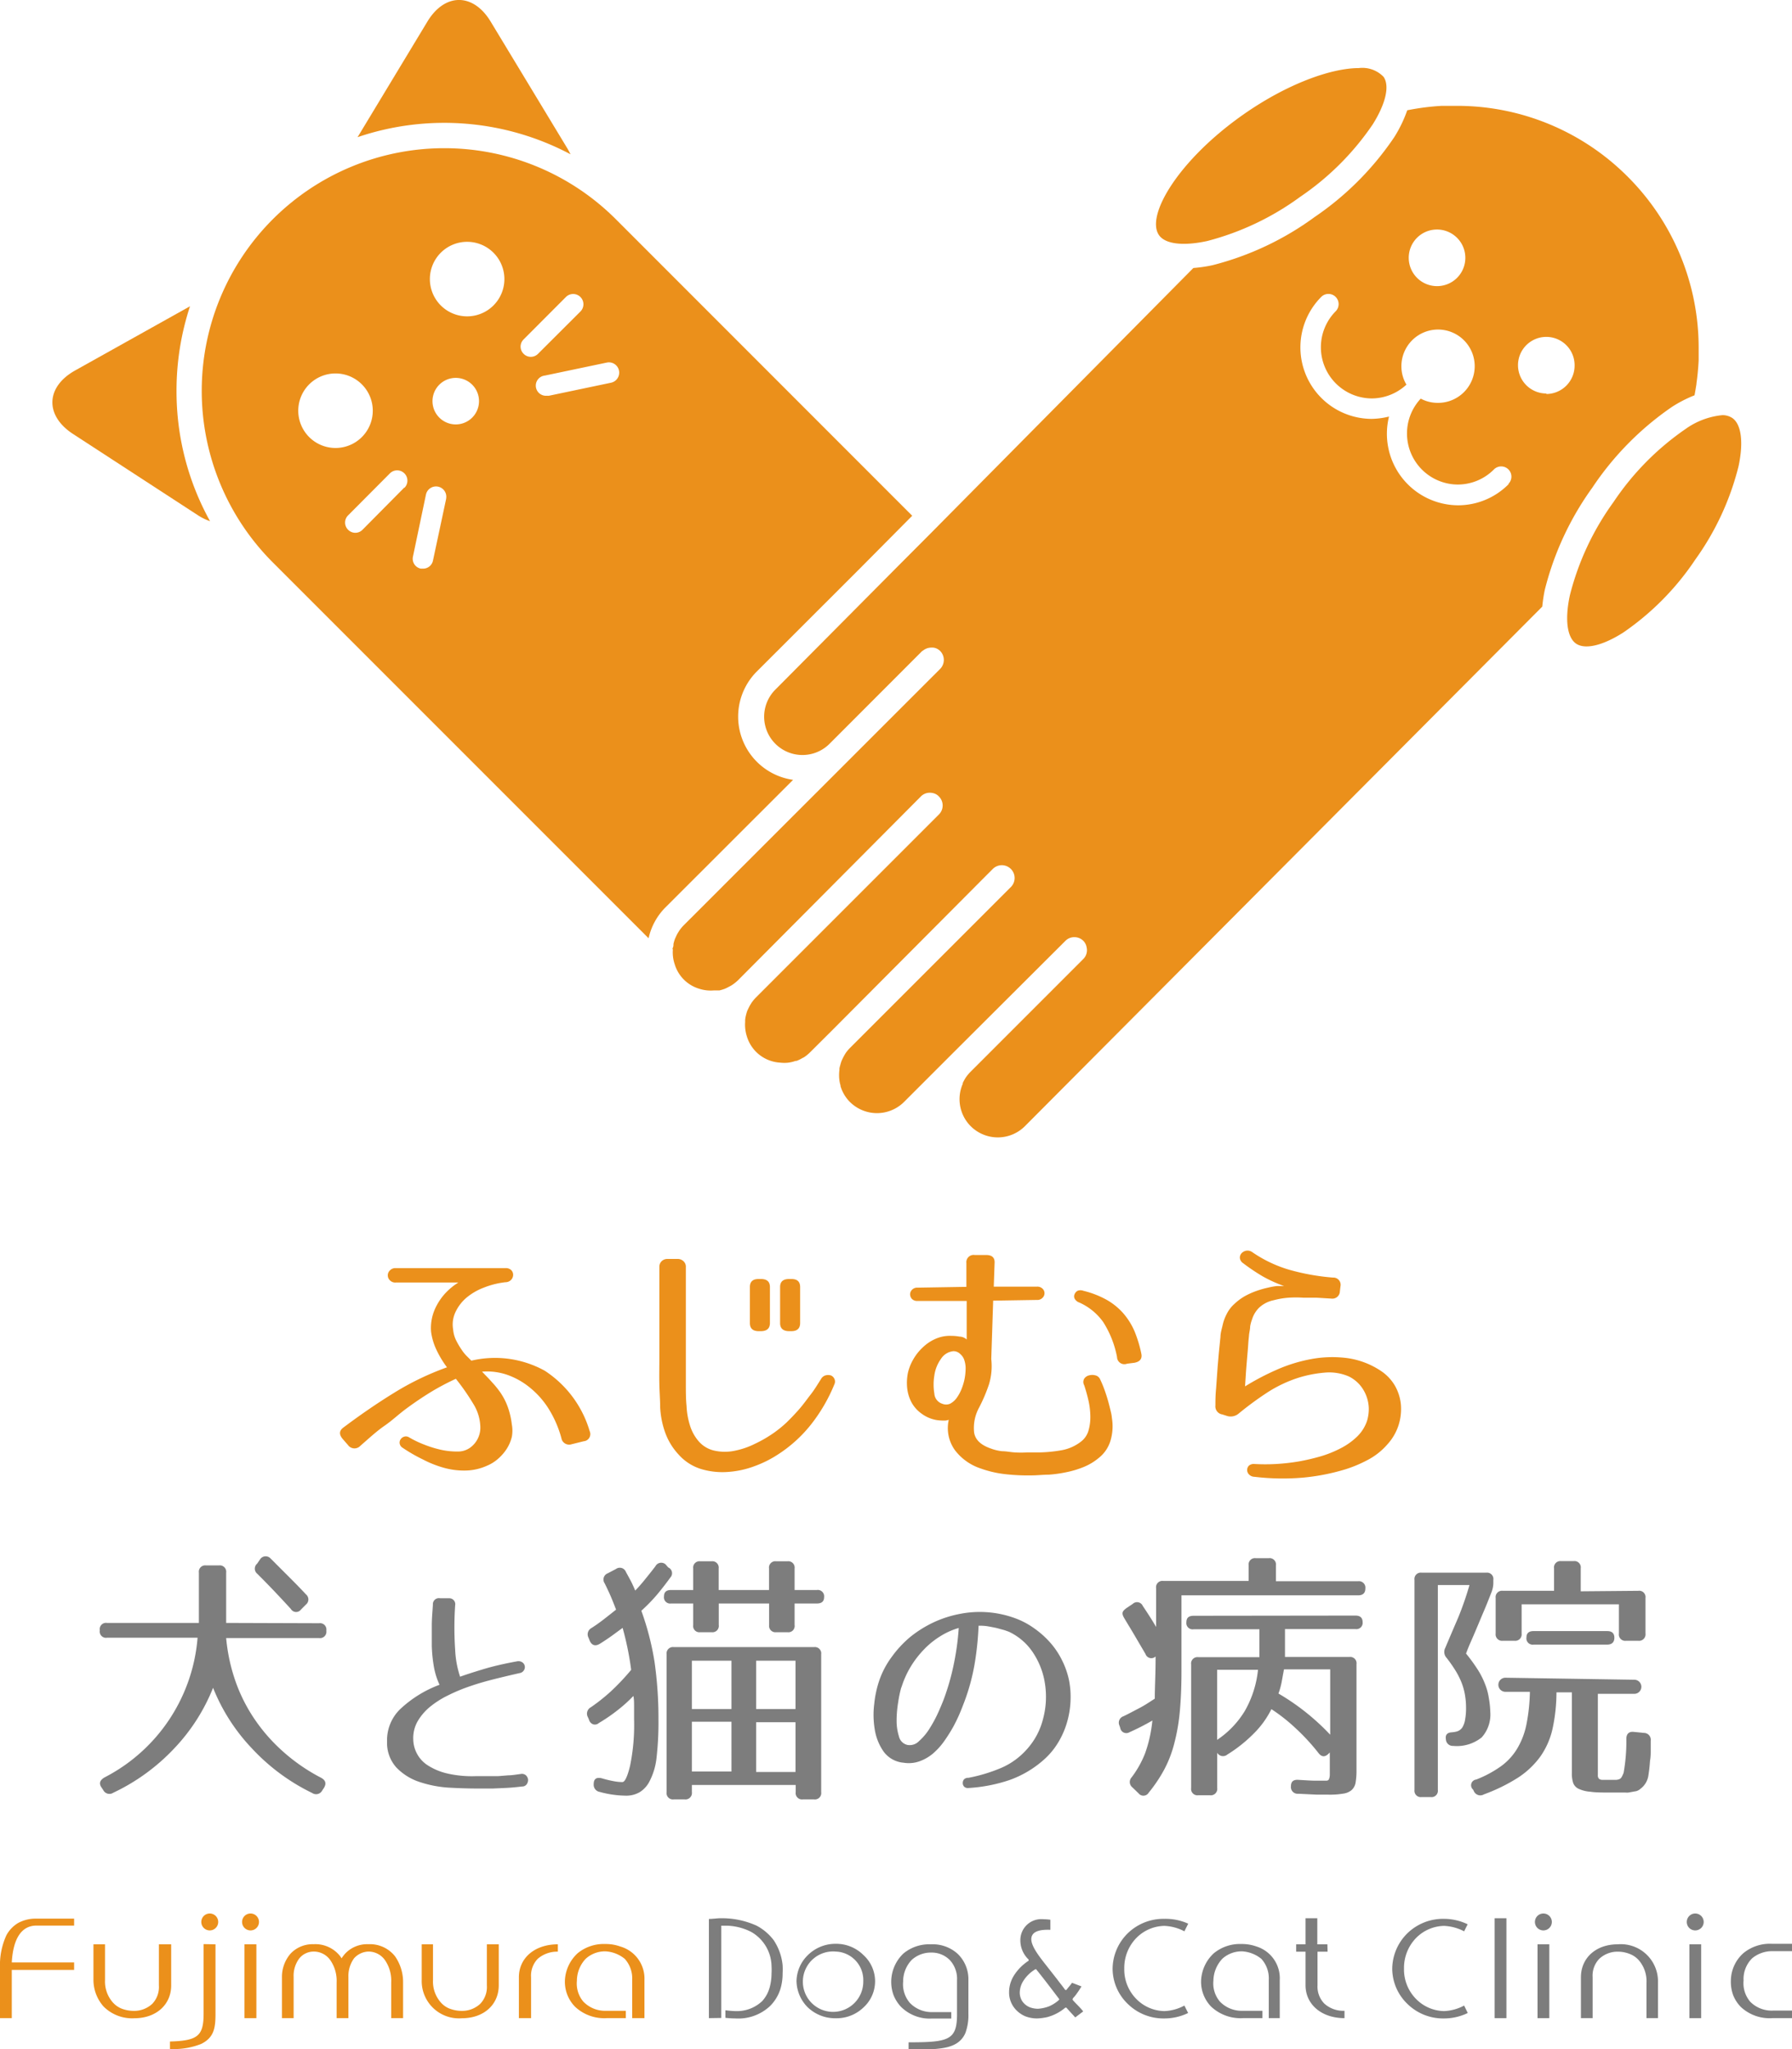 <svg xmlns="http://www.w3.org/2000/svg" width="177.96" height="203.47" viewBox="0 0 177.96 203.47">
  <defs>
    <style>
      .cls-1 {
        fill: #eb901b;
      }

      .cls-2 {
        fill: #7d7d7d;
      }
    </style>
  </defs>
  <title>logo</title>
  <g id="レイヤー_2" data-name="レイヤー 2">
    <g id="メインビジュアル">
      <g>
        <g>
          <path class="cls-1" d="M55.75,142.79A10.86,10.86,0,0,0,54.56,140a8.5,8.5,0,0,0-1.81-2.12,7.52,7.52,0,0,0-2.28-1.34,6.17,6.17,0,0,0-2.6-.35l.52.54c.16.16.31.33.47.51a8.94,8.94,0,0,1,.87,1.08,6.39,6.39,0,0,1,.68,1.33,7.87,7.87,0,0,1,.42,1.79,3.34,3.34,0,0,1,0,1.22,4,4,0,0,1-.48,1.15,4.65,4.65,0,0,1-.85,1,4,4,0,0,1-1.16.73,5.39,5.39,0,0,1-2.13.47,7.47,7.47,0,0,1-2.15-.28,10.66,10.66,0,0,1-2.06-.82A16,16,0,0,1,40,143.76a.63.63,0,0,1-.31-.43.58.58,0,0,1,.1-.43.63.63,0,0,1,.37-.26.58.58,0,0,1,.46.07,10.1,10.1,0,0,0,1.47.71,11.2,11.2,0,0,0,1.71.53,7.37,7.37,0,0,0,1.64.17,2.06,2.06,0,0,0,1.26-.39,2.45,2.45,0,0,0,1-2.1,4.55,4.55,0,0,0-.69-2.23,22.25,22.25,0,0,0-1.74-2.5,24.49,24.49,0,0,0-2.41,1.27c-.82.5-1.64,1.05-2.47,1.66S39,141,38.19,141.56s-1.57,1.27-2.41,2a.79.79,0,0,1-1.22-.08l-.54-.62c-.37-.45-.34-.83.12-1.15q2.56-1.92,5-3.42a27.68,27.68,0,0,1,5.25-2.53,9.77,9.77,0,0,1-1-1.64,6,6,0,0,1-.58-1.89,4.57,4.57,0,0,1,.07-1.26,4.75,4.75,0,0,1,.47-1.32,5.82,5.82,0,0,1,.87-1.24,6.35,6.35,0,0,1,1.3-1.07H39.31a.72.72,0,0,1-.58-.21.68.68,0,0,1,0-1,.74.74,0,0,1,.57-.22h10.9a.77.77,0,0,1,.57.2.66.66,0,0,1,.19.47.72.72,0,0,1-.19.48.76.76,0,0,1-.57.25,8.34,8.34,0,0,0-2.16.54,6,6,0,0,0-1.72,1,4.23,4.23,0,0,0-1.08,1.41A2.88,2.88,0,0,0,45,132a3,3,0,0,0,.3,1.09,7.32,7.32,0,0,0,.55.93,3.76,3.76,0,0,0,.55.67l.41.41a10.22,10.22,0,0,1,7.29,1,10.79,10.79,0,0,1,4.46,6,.71.71,0,0,1-.59,1l-1.21.3A.78.78,0,0,1,55.75,142.79Z"/>
          <path class="cls-1" d="M67.28,125a.82.82,0,0,1,.61.24.72.72,0,0,1,.22.58c0,.41,0,.94,0,1.59s0,1.37,0,2.18,0,1.64,0,2.53,0,1.77,0,2.66,0,1.74,0,2.57,0,1.57.07,2.24a7.49,7.49,0,0,0,.33,1.91,4.36,4.36,0,0,0,.82,1.54,2.87,2.87,0,0,0,1.65,1,4.77,4.77,0,0,0,2,0,7.93,7.93,0,0,0,2-.69,12.6,12.6,0,0,0,1.82-1.05,11.46,11.46,0,0,0,1.33-1.08c.43-.42.86-.87,1.26-1.33s.78-1,1.14-1.46.68-1,1-1.5a.75.75,0,0,1,.45-.37,1,1,0,0,1,.52,0,.66.66,0,0,1,.36.34.63.63,0,0,1,0,.55,16.46,16.46,0,0,1-2.33,4,13.54,13.54,0,0,1-3.33,3,11.3,11.3,0,0,1-2.31,1.14,9.3,9.3,0,0,1-2.63.56,7.38,7.38,0,0,1-2.6-.28,4.92,4.92,0,0,1-2.26-1.44,6.34,6.34,0,0,1-1.37-2.27,8.71,8.71,0,0,1-.47-2.44c0-.65-.06-1.39-.08-2.23s0-1.7,0-2.6,0-1.8,0-2.71,0-1.77,0-2.58,0-1.55,0-2.22,0-1.2,0-1.61a.75.75,0,0,1,.23-.55.81.81,0,0,1,.57-.22Zm9.18,6.36c0,.54-.3.81-.91.81h-.2c-.59,0-.88-.27-.88-.81v-3.57c0-.54.29-.8.88-.8h.2c.61,0,.91.26.91.8Zm3,0c0,.54-.29.81-.88.81h-.2c-.61,0-.91-.27-.91-.81v-3.57c0-.54.3-.8.91-.8h.2c.59,0,.88.26.88.8Z"/>
          <path class="cls-1" d="M98.44,134.93a6.25,6.25,0,0,1-.22,2.5,15.85,15.85,0,0,1-1,2.35,4.21,4.21,0,0,0-.48,2.47c.12.71.67,1.23,1.65,1.57a4.54,4.54,0,0,0,1.13.27c.39,0,.81.09,1.25.12a10,10,0,0,0,1.22,0l1.25,0a14.38,14.38,0,0,0,2.2-.22,4.4,4.4,0,0,0,1.92-.86,2.12,2.12,0,0,0,.71-1,4.73,4.73,0,0,0,.21-1.44,7.47,7.47,0,0,0-.18-1.6c-.12-.54-.27-1.06-.43-1.55a.66.66,0,0,1,0-.65.81.81,0,0,1,.48-.33,1.26,1.26,0,0,1,.64,0,.69.69,0,0,1,.47.41,11.38,11.38,0,0,1,.46,1.12c.14.4.26.78.36,1.15s.18.7.25,1a3.38,3.38,0,0,1,.09.55,5,5,0,0,1-.11,2.15,3.45,3.45,0,0,1-1.21,1.83,5.61,5.61,0,0,1-1.49.89,9.45,9.45,0,0,1-1.69.51,12.86,12.86,0,0,1-1.76.25c-.59,0-1.15.07-1.68.07a19.94,19.94,0,0,1-2.55-.11,10.71,10.71,0,0,1-2.55-.58,5.28,5.28,0,0,1-2.56-1.83,3.75,3.75,0,0,1-.6-3,1.29,1.29,0,0,1-.51.08,5.06,5.06,0,0,1-.68-.05,3.5,3.5,0,0,1-1.51-.64,3.33,3.33,0,0,1-1-1.12,3.92,3.92,0,0,1-.43-1.42,5,5,0,0,1,.08-1.54,4.84,4.84,0,0,1,.52-1.3,5,5,0,0,1,.93-1.18,4.31,4.31,0,0,1,1.27-.86,3.49,3.49,0,0,1,1.6-.3,4.22,4.22,0,0,1,.79.07A1.08,1.08,0,0,1,96,133v-3.83H91.13a.74.74,0,0,1-.57-.2.69.69,0,0,1-.18-.46.65.65,0,0,1,.19-.45.72.72,0,0,1,.56-.21l4.84-.08v-2.36a.72.72,0,0,1,.83-.8h1.14c.59,0,.87.27.83.82l-.08,2.32,4.29,0a.73.73,0,0,1,.55.2.62.62,0,0,1,0,.91.69.69,0,0,1-.55.21l-4.35.07Zm-3.77-.77a1.65,1.65,0,0,0-1.23.77,3.67,3.67,0,0,0-.65,1.63,5.51,5.51,0,0,0,0,1.82,1.13,1.13,0,0,0,.79,1,1,1,0,0,0,.76,0,1.94,1.94,0,0,0,.63-.53,4.2,4.2,0,0,0,.48-.84,6,6,0,0,0,.32-1,5.69,5.69,0,0,0,.12-1,2.55,2.55,0,0,0-.11-.91,1.28,1.28,0,0,0-.4-.64A.94.94,0,0,0,94.67,134.16Zm17.26,1.24a.73.73,0,0,1-1-.66,9.91,9.91,0,0,0-1.37-3.47,5.83,5.83,0,0,0-2.37-1.94.82.82,0,0,1-.47-.39.51.51,0,0,1,0-.45.64.64,0,0,1,.3-.33.8.8,0,0,1,.56,0,9.28,9.28,0,0,1,2.34.91,6.37,6.37,0,0,1,1.66,1.36,6.89,6.89,0,0,1,1.1,1.78,12.7,12.7,0,0,1,.66,2.18c.11.51-.12.81-.69.92Z"/>
          <path class="cls-1" d="M132.26,128.94l-1.48-.09c-.45,0-.89,0-1.31,0a11.11,11.11,0,0,0-1.54,0,8,8,0,0,0-1.45.25,3,3,0,0,0-1.44.74,2.78,2.78,0,0,0-.7,1.16,3.38,3.38,0,0,0-.19.71c0,.24-.07.52-.11.82,0,.12-.05.43-.08.92s-.08,1-.13,1.6-.09,1.1-.12,1.6-.06.83-.06,1a25,25,0,0,1,3.14-1.65,15.27,15.27,0,0,1,3.49-1.07,11.45,11.45,0,0,1,3.55-.08,8,8,0,0,1,3.34,1.29,4.48,4.48,0,0,1,1.36,1.45,4.65,4.65,0,0,1,.59,1.88,5.32,5.32,0,0,1-.22,2,5.17,5.17,0,0,1-1.12,1.94,6.71,6.71,0,0,1-2,1.57,12.87,12.87,0,0,1-2.18.91,21,21,0,0,1-4.29.83,23.73,23.73,0,0,1-4.74-.09.76.76,0,0,1-.54-.24.62.62,0,0,1,0-.87.75.75,0,0,1,.56-.16,18.85,18.85,0,0,0,2.12,0,20.24,20.24,0,0,0,2.3-.26,20.85,20.85,0,0,0,2.24-.53,11.1,11.1,0,0,0,2-.83,6.66,6.66,0,0,0,1.58-1.16,3.9,3.9,0,0,0,.93-1.51,4,4,0,0,0,.17-1.29,3.73,3.73,0,0,0-.27-1.25,3.68,3.68,0,0,0-.66-1.07,3.61,3.61,0,0,0-1-.77,4.88,4.88,0,0,0-2.48-.4,12.12,12.12,0,0,0-2.59.51,13,13,0,0,0-3.06,1.45,32.28,32.28,0,0,0-2.87,2.11,1.23,1.23,0,0,1-1.11.24l-.5-.16a.81.81,0,0,1-.69-.9c0-.44,0-1,.07-1.71l.15-2.1c.06-.69.11-1.32.17-1.89s.09-.92.11-1.08c0-.4.13-.8.22-1.2a4.38,4.38,0,0,1,.39-1.07,3.33,3.33,0,0,1,.75-1,5.41,5.41,0,0,1,1-.76,7.46,7.46,0,0,1,1.18-.54,9.46,9.46,0,0,1,1.23-.35,5.94,5.94,0,0,1,.86-.15c.29,0,.53,0,.69,0a13.16,13.16,0,0,1-2.19-1,20.06,20.06,0,0,1-1.88-1.27.71.71,0,0,1-.32-.51.65.65,0,0,1,.17-.48.83.83,0,0,1,.47-.25.81.81,0,0,1,.57.13,12.83,12.83,0,0,0,3.68,1.76,22.25,22.25,0,0,0,4.35.78.72.72,0,0,1,.75.87l-.06.5A.74.74,0,0,1,132.26,128.94Z"/>
          <path class="cls-2" d="M31.69,161.17a.63.63,0,0,1,.72.71v.05a.63.63,0,0,1-.72.71H22.46a17.82,17.82,0,0,0,.95,4.36,16.31,16.31,0,0,0,1.95,3.81,17.3,17.3,0,0,0,2.86,3.2,18.24,18.24,0,0,0,3.68,2.51c.44.25.53.57.27,1l-.16.24a.69.69,0,0,1-1,.27A20.19,20.19,0,0,1,25,173.58a18.83,18.83,0,0,1-3.84-6,18.83,18.83,0,0,1-3.84,6A20.07,20.07,0,0,1,11.25,178a.69.69,0,0,1-1-.27l-.16-.24c-.28-.4-.19-.72.27-1a17.13,17.13,0,0,0,9.26-13.88h-9a.62.62,0,0,1-.71-.71v-.05a.62.62,0,0,1,.71-.71h9.13v-5a.63.63,0,0,1,.71-.71h1.29a.63.63,0,0,1,.71.71v5Zm-5.83-6.39a.66.66,0,0,1,1-.05l2,2c.58.58,1.09,1.11,1.53,1.58a.65.65,0,0,1,0,1l-.5.5a.6.6,0,0,1-1-.05c-1.16-1.27-2.27-2.44-3.35-3.51a.65.65,0,0,1,0-1Z"/>
          <path class="cls-2" d="M45.2,159.39a32.78,32.78,0,0,0,0,4.41,10,10,0,0,0,.49,2.68c.58-.21,1.33-.45,2.25-.73s2-.54,3.37-.79a.69.69,0,0,1,.54.08.57.57,0,0,1,.18.8.61.61,0,0,1-.43.28c-.79.18-1.6.37-2.44.58s-1.66.44-2.44.71a17.17,17.17,0,0,0-2.22.92,9.19,9.19,0,0,0-1.81,1.15,5.37,5.37,0,0,0-1.23,1.45,3.37,3.37,0,0,0-.42,1.78,3.11,3.11,0,0,0,.38,1.43,3.08,3.08,0,0,0,1.11,1.17,6.13,6.13,0,0,0,1.94.79,10.9,10.9,0,0,0,2.83.25q.69,0,1.2,0l1,0,1-.08c.34,0,.74-.07,1.2-.13a.61.61,0,0,1,.53.13.71.71,0,0,1,.21.41.78.78,0,0,1-.12.46.54.54,0,0,1-.46.24c-.54.06-1,.11-1.55.14l-1.35.06-1,0h-.55q-1.35,0-2.91-.09a11.48,11.48,0,0,1-2.9-.58,5.59,5.59,0,0,1-2.24-1.42,3.63,3.63,0,0,1-.92-2.57,4.28,4.28,0,0,1,1.28-3.2,11.59,11.59,0,0,1,3.93-2.44,7.16,7.16,0,0,1-.57-1.84,14.73,14.73,0,0,1-.2-2c0-.67,0-1.36,0-2.06s.07-1.38.11-2.05a.6.6,0,0,1,.72-.64l.93,0A.59.59,0,0,1,45.2,159.39Z"/>
          <path class="cls-2" d="M66.36,155.63a.62.62,0,0,1,.21,1c-.41.57-.83,1.11-1.27,1.64a16.36,16.36,0,0,1-1.61,1.66A27.59,27.59,0,0,1,65,165a39.47,39.47,0,0,1,.39,5.7,31,31,0,0,1-.19,3.83,6.61,6.61,0,0,1-.73,2.4,2.73,2.73,0,0,1-.92,1,2.66,2.66,0,0,1-1.43.36,10.19,10.19,0,0,1-2.56-.37.72.72,0,0,1-.6-.77c0-.53.27-.72.82-.58a10.65,10.65,0,0,0,1.21.29,4.41,4.41,0,0,0,.82.08c.24,0,.5-.54.76-1.61a20.12,20.12,0,0,0,.4-4.61c0-.44,0-.85,0-1.24s0-.75-.07-1.09a14.17,14.17,0,0,1-1.55,1.4,17.28,17.28,0,0,1-1.88,1.29.59.59,0,0,1-.58.12.65.65,0,0,1-.39-.43l-.11-.26a.72.72,0,0,1,.29-1,18.07,18.07,0,0,0,2-1.59,23,23,0,0,0,2-2.12,29.44,29.44,0,0,0-.85-4.17l-1.06.78c-.38.27-.78.54-1.2.8s-.79.18-1-.29l-.13-.32a.71.71,0,0,1,.29-.95c.38-.24.78-.52,1.18-.83s.83-.65,1.27-1c-.18-.47-.36-.93-.55-1.37s-.39-.85-.58-1.24a.66.66,0,0,1,.31-1l.8-.42a.65.65,0,0,1,1,.29q.31.56.54,1c.15.31.28.59.38.85.3-.31.62-.67.95-1.08s.69-.85,1.06-1.34a.65.65,0,0,1,1-.19Zm14.77,2.24a.63.63,0,0,1,.71.71c0,.42-.24.63-.71.63H78.91v2.14a.62.62,0,0,1-.71.71H77.09a.63.63,0,0,1-.71-.71v-2.14h-5v2.14a.63.63,0,0,1-.71.71H69.55a.62.62,0,0,1-.71-.71v-2.14H66.65a.62.62,0,0,1-.71-.71c0-.42.23-.63.71-.63h2.19v-2.14a.63.63,0,0,1,.71-.71h1.11a.63.63,0,0,1,.71.71v2.14h5v-2.14a.63.63,0,0,1,.71-.71H78.2a.63.63,0,0,1,.71.71v2.14Zm.42,20.07a.63.63,0,0,1-.71.72H79.73a.63.63,0,0,1-.71-.72v-.71H68.71v.71a.64.64,0,0,1-.72.72H66.91a.63.63,0,0,1-.71-.72V164.25a.63.63,0,0,1,.71-.71H80.84a.63.63,0,0,1,.71.71Zm-8.91-13.05H68.71v4.8h3.93Zm0,6.06H68.71v4.94h3.93ZM79,164.89H75.09v4.8H79ZM79,171H75.09v4.94H79Z"/>
          <path class="cls-2" d="M96.17,176.52a16.07,16.07,0,0,0,3.29-1,7.22,7.22,0,0,0,2.6-1.93,7,7,0,0,0,1.51-2.87,8.42,8.42,0,0,0,.22-3.43,7.56,7.56,0,0,0-1.15-3.12,5.85,5.85,0,0,0-2.46-2.16l-.42-.15-.77-.21q-.45-.1-.93-.18a4.54,4.54,0,0,0-.88-.05,29.89,29.89,0,0,1-.39,3.78,20.55,20.55,0,0,1-1,3.71c-.13.34-.28.74-.47,1.19s-.42.92-.68,1.4a16.39,16.39,0,0,1-.89,1.4,6.75,6.75,0,0,1-1.1,1.21,4.4,4.4,0,0,1-1.34.77,3.17,3.17,0,0,1-1.57.14,2.74,2.74,0,0,1-2-1.12,5.27,5.27,0,0,1-.87-2.18,8.75,8.75,0,0,1-.05-2.56,10.52,10.52,0,0,1,.48-2.25,8.66,8.66,0,0,1,1.25-2.39,10.8,10.8,0,0,1,1.86-2,11.46,11.46,0,0,1,2.31-1.44,11,11,0,0,1,2.62-.84,10.19,10.19,0,0,1,5.49.44,7.89,7.89,0,0,1,1.88,1,9,9,0,0,1,1.59,1.42,7.92,7.92,0,0,1,1.18,1.77,8.12,8.12,0,0,1,.69,2,8.62,8.62,0,0,1,.14,2.05,8.87,8.87,0,0,1-.35,2.1,8.32,8.32,0,0,1-.88,2,7.32,7.32,0,0,1-1.44,1.72,10.32,10.32,0,0,1-3.39,2,15.63,15.63,0,0,1-4.07.79.54.54,0,0,1-.42-.12.53.53,0,0,1-.15-.34.61.61,0,0,1,.1-.37A.56.56,0,0,1,96.17,176.52Zm-6.66-9A11.4,11.4,0,0,0,89.2,169a11,11,0,0,0-.16,1.8,5.19,5.19,0,0,0,.23,1.6,1.12,1.12,0,0,0,.83.85,1.28,1.28,0,0,0,1.17-.38,5.64,5.64,0,0,0,1.09-1.32,12.94,12.94,0,0,0,.89-1.69c.26-.59.46-1.08.6-1.49a23.55,23.55,0,0,0,.9-3.29,25.88,25.88,0,0,0,.46-3.44,7.19,7.19,0,0,0-1.78.79,8.2,8.2,0,0,0-1.62,1.29,9.76,9.76,0,0,0-1.35,1.73A9.33,9.33,0,0,0,89.51,167.57Z"/>
          <path class="cls-2" d="M134.87,157a.64.64,0,0,1,.72.72c0,.45-.24.68-.72.68H117.33v7.52c0,1.53-.06,2.89-.17,4.06a19.35,19.35,0,0,1-.56,3.18,11.57,11.57,0,0,1-1,2.57,14.58,14.58,0,0,1-1.53,2.27.61.61,0,0,1-1,.06l-.61-.59a.68.68,0,0,1-.08-1,9.88,9.88,0,0,0,1.35-2.42,13.53,13.53,0,0,0,.71-3.22,23.47,23.47,0,0,1-2.27,1.16.61.61,0,0,1-.92-.42l-.08-.24a.67.67,0,0,1,.39-.92c.53-.25,1-.51,1.56-.8s1-.59,1.56-.95c0-1.12.08-2.44.08-4v-.19a.61.61,0,0,1-1-.24l-1.11-1.89c-.35-.6-.7-1.16-1-1.67s-.2-.69.21-1l.63-.42a.62.62,0,0,1,1,.21c.26.38.5.75.71,1.08s.41.65.61,1v-3.85a.63.63,0,0,1,.71-.72H124v-1.55a.63.63,0,0,1,.71-.71H126a.63.63,0,0,1,.71.71V157Zm-.26,3.41c.47,0,.71.22.71.66a.62.62,0,0,1-.71.68h-7v.82c0,.25,0,.54,0,.88s0,.7,0,1.07H134a.63.63,0,0,1,.71.72v10.49a7.14,7.14,0,0,1-.09,1.27,1.28,1.28,0,0,1-.4.74,1.62,1.62,0,0,1-.84.35,7.93,7.93,0,0,1-1.44.1l-1.12,0-1.91-.09a.66.66,0,0,1-.71-.72c0-.47.21-.69.73-.66s1.12.07,1.51.08l.82,0h.48a.26.26,0,0,0,.24-.15,1.24,1.24,0,0,0,.08-.42c0-.19,0-.47,0-.82V174l-.13.13c-.35.35-.69.33-1-.08a20.93,20.93,0,0,0-2.27-2.46,17.45,17.45,0,0,0-2.4-1.89,9.06,9.06,0,0,1-1.7,2.37,14.22,14.22,0,0,1-2.68,2.14.66.66,0,0,1-1-.18l0-.06v3.56a.64.64,0,0,1-.72.72H119a.63.63,0,0,1-.71-.72V165.26a.63.63,0,0,1,.71-.72h6.07v-2.77h-6.54a.62.62,0,0,1-.71-.71c0-.42.23-.63.71-.63Zm-13.74,12.34a9.15,9.15,0,0,0,2.75-2.87,10.32,10.32,0,0,0,1.31-4.09h-4.06Zm6.64-7c-.09.46-.16.87-.23,1.25a7.34,7.34,0,0,1-.32,1.15,22.86,22.86,0,0,1,5.14,4.09v-6.49Z"/>
          <path class="cls-2" d="M148.3,157.18a2.57,2.57,0,0,1-.18.9q-.52,1.35-.93,2.28c-.26.63-.49,1.17-.68,1.62s-.37.86-.52,1.2-.28.68-.4,1a17.2,17.2,0,0,1,1.17,1.61,8,8,0,0,1,.72,1.43,6.26,6.26,0,0,1,.37,1.36A9.33,9.33,0,0,1,148,170a3.39,3.39,0,0,1-.86,2.51,3.94,3.94,0,0,1-2.83.84.68.68,0,0,1-.72-.65c-.08-.46.14-.7.66-.7H144a2.26,2.26,0,0,0,.73-.1,1,1,0,0,0,.49-.38,2.12,2.12,0,0,0,.27-.74,6.4,6.4,0,0,0,.1-1.2,7.62,7.62,0,0,0-.11-1.31,6.18,6.18,0,0,0-.33-1.19,7.64,7.64,0,0,0-.59-1.18,13.93,13.93,0,0,0-.9-1.29.87.87,0,0,1-.13-1c.42-1,.85-2,1.28-3a31.55,31.55,0,0,0,1.12-3.23h-3.14v20.34a.63.63,0,0,1-.71.71h-.9a.63.63,0,0,1-.71-.71V156.87a.63.63,0,0,1,.71-.72h6.41a.63.63,0,0,1,.71.72Zm14,9.6a.7.7,0,1,1,0,1.4h-3.62v8.06a.5.5,0,0,0,.1.36.52.52,0,0,0,.37.12h1.36a1,1,0,0,0,.33-.08.53.53,0,0,0,.21-.21,2.93,2.93,0,0,0,.19-.42,17.94,17.94,0,0,0,.27-3.37c0-.51.29-.74.76-.68l1,.1a.68.68,0,0,1,.66.77c0,.41,0,.75,0,1s0,.63-.07,1a15.16,15.16,0,0,1-.17,1.51,2,2,0,0,1-.78,1.27,1,1,0,0,1-.58.26l-.6.11a1.48,1.48,0,0,1-.32,0l-.51,0-.55,0h-.42c-.82,0-1.49,0-2-.08a3.3,3.3,0,0,1-1.16-.29,1.05,1.05,0,0,1-.54-.58,2.94,2.94,0,0,1-.13-1v-8h-1.53a17.37,17.37,0,0,1-.39,3.62,7.73,7.73,0,0,1-1.2,2.74,8.4,8.4,0,0,1-2.21,2.1,17.37,17.37,0,0,1-3.4,1.67.7.7,0,0,1-1-.31l-.08-.16a.57.57,0,0,1,.31-1,11.3,11.3,0,0,0,2.46-1.32,5.93,5.93,0,0,0,1.62-1.77,7.59,7.59,0,0,0,.91-2.4,18.08,18.08,0,0,0,.34-3.22h-2.43a.7.7,0,1,1,0-1.4Zm.39-8.83a.63.63,0,0,1,.72.71v3.53a.64.64,0,0,1-.72.72h-1.21a.63.63,0,0,1-.71-.72v-2.9h-9.66v2.9a.64.64,0,0,1-.72.72h-1.14a.64.64,0,0,1-.72-.72v-3.53a.63.63,0,0,1,.71-.71h5.09v-2.22A.63.63,0,0,1,155,155h1.27a.63.63,0,0,1,.71.71V158Zm-3.08,4c.47,0,.71.22.71.66s-.24.68-.71.68h-7.31a.62.62,0,0,1-.71-.71c0-.42.23-.63.71-.63Z"/>
        </g>
        <g>
          <path class="cls-1" d="M85.37,56.47h0l5.22-5.26L61.16,21.77A24.09,24.09,0,0,0,27.09,55.84L64.41,93.16a6.24,6.24,0,0,1,1.69-3.08L78.76,77.43a6.34,6.34,0,0,1-3.6-10.76ZM29.62,40.78a3.7,3.7,0,1,1,3.7,3.7A3.7,3.7,0,0,1,29.62,40.78ZM40.16,48.4,36,52.6a1,1,0,0,1-1.43,0,1,1,0,0,1,0-1.43L38.72,47a1,1,0,0,1,1.44,1.44Zm4.15,1.11L43,55.65a1,1,0,0,1-1,.81l-.21,0a1,1,0,0,1-.78-1.2l1.29-6.15a1,1,0,1,1,2,.42Zm.95-7.37a2.31,2.31,0,1,1,2.31-2.31A2.31,2.31,0,0,1,45.26,42.14Zm1.13-10.73a3.7,3.7,0,1,1,3.7-3.7A3.7,3.7,0,0,1,46.39,31.41ZM52,35.13a1,1,0,0,1,0-1.43l4.2-4.21a1,1,0,0,1,1.44,1.44l-4.21,4.2a1,1,0,0,1-.72.3A1,1,0,0,1,52,35.13ZM60.68,38l-6.15,1.29a.75.75,0,0,1-.21,0,1,1,0,0,1-.21-2L60.26,36a1,1,0,0,1,.42,2Z"/>
          <path class="cls-1" d="M56.66,15.32c-.09-.18-.19-.36-.29-.54L48.73,2.15C47-.72,44.17-.72,42.44,2.15L35.51,13.62A26.75,26.75,0,0,1,56.66,15.32Z"/>
          <path class="cls-1" d="M17.53,38.81a26.76,26.76,0,0,1,1.34-8.4L7.45,36.79c-2.92,1.64-3,4.47-.21,6.29l12.37,8.05a5.58,5.58,0,0,0,1.25.62A26.57,26.57,0,0,1,17.53,38.81Z"/>
          <path class="cls-1" d="M161.61,17.51a23.91,23.91,0,0,0-17-7h-.08l-1.21,0h-.15a24.42,24.42,0,0,0-3.42.44h0a13,13,0,0,1-1.29,2.67,29.55,29.55,0,0,1-7.91,7.93,29.38,29.38,0,0,1-10.13,4.78,14,14,0,0,1-1.91.28L92.38,53l-3.26,3.27L77,68.47a3.8,3.8,0,0,0,5.38,5.38l9.18-9.19.15-.1h0a1.32,1.32,0,0,1,.83-.26.53.53,0,0,1,.12,0,1.09,1.09,0,0,1,.3.07,1.25,1.25,0,0,1,.4.26,1.27,1.27,0,0,1,0,1.79L67.89,91.88a4.24,4.24,0,0,0-.43.52l-.11.18a2.78,2.78,0,0,0-.22.42l-.09.19a3.68,3.68,0,0,0-.16.54c0,.12,0,.24-.06.37s0,.13,0,.2A3.65,3.65,0,0,0,67,95.73h0a3.63,3.63,0,0,0,2.43,2.44h0a3.7,3.7,0,0,0,1.44.17l.2,0,.37,0a4.64,4.64,0,0,0,.53-.16l.2-.09.42-.22.17-.11a4.33,4.33,0,0,0,.53-.43h0L91.45,79.08a1.23,1.23,0,0,1,.9-.37,1.36,1.36,0,0,1,.48.09,1.11,1.11,0,0,1,.41.28,1.26,1.26,0,0,1,0,1.79h0L75.06,99.05a4.24,4.24,0,0,0-.43.52,1.74,1.74,0,0,1-.11.18c-.08.13-.15.28-.22.42l-.09.19a4.61,4.61,0,0,0-.15.53,2.38,2.38,0,0,0-.06.37,1.37,1.37,0,0,0,0,.19,3.79,3.79,0,0,0,.16,1.42h0a3.67,3.67,0,0,0,3.34,2.64,3.48,3.48,0,0,0,.79,0h0a3.5,3.5,0,0,0,.71-.17l.09,0a3.29,3.29,0,0,0,.6-.29l.13-.06a3.8,3.8,0,0,0,.63-.51l2.15-2.14h0L97.81,87.06l.81-.81h0a1.27,1.27,0,0,1,1.8,1.79h0l-16,16a3.79,3.79,0,0,0-.45.54l-.12.2c-.07.13-.14.26-.2.39s-.08.17-.11.26-.07.23-.1.34-.06.22-.08.33a.76.76,0,0,1,0,.15,3.94,3.94,0,0,0,0,1,.06.06,0,0,0,0,0,3,3,0,0,0,.11.52s0,0,0,.07a3.73,3.73,0,0,0,.93,1.57,3.81,3.81,0,0,0,5.38,0l4.8-4.8h0L105.8,93.42h0a1.23,1.23,0,0,1,.89-.37,1.26,1.26,0,0,1,.9.37,1.24,1.24,0,0,1,.33.69h0a1.23,1.23,0,0,1-.33,1.1L96.36,106.44a4.15,4.15,0,0,0-.46.56,5.45,5.45,0,0,0-.29.53l0,.08a3.8,3.8,0,0,0,.79,4.21,3.81,3.81,0,0,0,5.38,0l51.38-51.59a15.21,15.21,0,0,1,.25-1.66,29.59,29.59,0,0,1,4.72-10.15,29.67,29.67,0,0,1,7.88-8,12.6,12.6,0,0,1,2.27-1.17h0c.07-.37.13-.74.19-1.11v-.06c.11-.76.18-1.53.22-2.31v-.07c0-.4,0-.8,0-1.21A24,24,0,0,0,161.61,17.51ZM142.7,22.79a2.81,2.81,0,1,1-2.8,2.82A2.8,2.8,0,0,1,142.7,22.79Zm7.12,25.28a7.06,7.06,0,0,1-5,2.1h0a7.1,7.1,0,0,1-6.88-8.81,7.67,7.67,0,0,1-1.73.23h0a7.1,7.1,0,0,1-5-12.11,1,1,0,1,1,1.43,1.43,5.08,5.08,0,0,0,3.6,8.65h0a5.09,5.09,0,0,0,3.43-1.37,3.54,3.54,0,0,1-.5-1.79A3.64,3.64,0,1,1,142.75,40a3.58,3.58,0,0,1-1.66-.42,5.07,5.07,0,0,0,3.69,8.53h0a5.07,5.07,0,0,0,3.58-1.5,1,1,0,0,1,1.44,1.43Zm3.75-9a2.81,2.81,0,1,1,2.8-2.82A2.82,2.82,0,0,1,153.57,39.12Z"/>
          <path class="cls-1" d="M172.65,46.3c.51-2.38.28-4.17-.61-4.79a1.76,1.76,0,0,0-1-.29,7.55,7.55,0,0,0-3.66,1.38,27.08,27.08,0,0,0-7.16,7.27,27,27,0,0,0-4.32,9.24c-.51,2.38-.28,4.17.61,4.79s2.65.21,4.7-1.1a26.89,26.89,0,0,0,7.16-7.26A27.1,27.1,0,0,0,172.65,46.3Z"/>
          <path class="cls-1" d="M136.33,12.34c1.29-2.06,1.69-3.82,1.07-4.71a2.92,2.92,0,0,0-2.46-.87c-2.71,0-7.11,1.54-11.55,4.67-6.38,4.5-9.64,10-8.29,11.92.62.89,2.41,1.1,4.79.58a27.14,27.14,0,0,0,9.22-4.38A27,27,0,0,0,136.33,12.34Z"/>
        </g>
        <g>
          <g>
            <path class="cls-1" d="M7.36,191.19H3.62c-1.5,0-2.32,1.32-2.45,3.66H7.36v.74H1.17v4.79H0v-5a7.12,7.12,0,0,1,.64-3.24,3.21,3.21,0,0,1,1.13-1.19,3.62,3.62,0,0,1,1.85-.45H7.36Z"/>
            <path class="cls-1" d="M10.43,193.05v3.55a3.14,3.14,0,0,0,.69,2.12,2.38,2.38,0,0,0,.87.68,3.41,3.41,0,0,0,1.32.26,2.64,2.64,0,0,0,1.81-.7,2.41,2.41,0,0,0,.66-1.83v-4.08H17v4.08c0,1.92-1.5,3.26-3.65,3.26a4,4,0,0,1-3.07-1.17,4,4,0,0,1-1-2.62v-3.55Z"/>
            <path class="cls-1" d="M21.4,193.05v6.89c0,1.39-.13,2.36-1.42,3a7.33,7.33,0,0,1-3.1.5v-.74c2.76-.08,3.34-.55,3.34-2.78v-6.89Z"/>
            <path class="cls-1" d="M25.46,193.05v7.33H24.28v-7.33Z"/>
            <path class="cls-1" d="M34.6,200.38H33.43v-3.55a3.59,3.59,0,0,0-.59-2.15,2,2,0,0,0-1.71-.91,1.84,1.84,0,0,0-1.4.67,2.87,2.87,0,0,0-.57,1.86v4.08H28V196.3a3.51,3.51,0,0,1,.87-2.34,3,3,0,0,1,2.27-.92,3.13,3.13,0,0,1,2.65,1.2l.13.2a4.17,4.17,0,0,1,.37-.48,3,3,0,0,1,2.29-.92,3.17,3.17,0,0,1,2.65,1.2,4.47,4.47,0,0,1,.8,2.59v3.55H38.85v-3.55a3.59,3.59,0,0,0-.58-2.15,2,2,0,0,0-1.7-.91,2,2,0,0,0-1.41.67,3,3,0,0,0-.56,1.86Z"/>
            <path class="cls-1" d="M43,193.05v3.55a3.14,3.14,0,0,0,.69,2.12,2.31,2.31,0,0,0,.87.68,3.41,3.41,0,0,0,1.32.26,2.64,2.64,0,0,0,1.81-.7,2.41,2.41,0,0,0,.66-1.83v-4.08h1.18v4.08c0,1.92-1.5,3.26-3.65,3.26a3.7,3.7,0,0,1-4-3.79v-3.55Z"/>
            <path class="cls-1" d="M55.4,193.78a2.94,2.94,0,0,0-2,.71,2.41,2.41,0,0,0-.66,1.83v4.06H51.53v-4.06c0-1.92,1.58-3.27,3.87-3.27Z"/>
            <path class="cls-1" d="M62.78,200.38V196.6a2.89,2.89,0,0,0-.73-2.1,3.3,3.3,0,0,0-1.89-.75,2.84,2.84,0,0,0-2,.74,3.22,3.22,0,0,0-.87,2.18,2.78,2.78,0,0,0,.64,2.07,3,3,0,0,0,2.29.91h1.93v.73H60.25a4.23,4.23,0,0,1-3.15-1.14,3.54,3.54,0,0,1-1-2.61,3.91,3.91,0,0,1,1.26-2.69,4.08,4.08,0,0,1,2.76-.92,4.27,4.27,0,0,1,1.49.25A3.32,3.32,0,0,1,64,196.6v3.78Z"/>
            <path class="cls-2" d="M70.4,200.38v-9.85c.4,0,.79-.07,1.15-.07a8.37,8.37,0,0,1,3.57.73,5.12,5.12,0,0,1,1.72,1.46,5.43,5.43,0,0,1,.88,2.48,7.44,7.44,0,0,1,0,.81,5.33,5.33,0,0,1-.2,1.48,4.12,4.12,0,0,1-1.06,1.77,4.6,4.6,0,0,1-3.42,1.22,10.37,10.37,0,0,1-1-.06v-.75c.44.05.77.08,1,.08a3.64,3.64,0,0,0,2.66-1,3.33,3.33,0,0,0,.76-1.45,5.36,5.36,0,0,0,.16-1.29,6,6,0,0,0,0-.73,4,4,0,0,0-2-3.38,5.59,5.59,0,0,0-2.67-.63c-.19,0-.37,0-.32,0v9.16Z"/>
            <path class="cls-2" d="M85.75,194.12h0a3.51,3.51,0,0,1,0,5.2A3.85,3.85,0,0,1,83,200.39a3.93,3.93,0,0,1-2.77-1.07,3.78,3.78,0,0,1-1.13-2.61,3.69,3.69,0,0,1,1.13-2.59A3.89,3.89,0,0,1,83,193,3.82,3.82,0,0,1,85.75,194.12ZM83,193.77a3,3,0,1,0,2.73,2.94A2.83,2.83,0,0,0,83,193.77Z"/>
            <path class="cls-2" d="M94.47,200.42H92.56a4.05,4.05,0,0,1-3.06-1.14,3.63,3.63,0,0,1-.78-1.23,3.88,3.88,0,0,1,1-4.09,4,4,0,0,1,2.71-.91,3.7,3.7,0,0,1,2.67.94,3.49,3.49,0,0,1,1.07,2.58v3.37a5.11,5.11,0,0,1-.29,1.89A2.22,2.22,0,0,1,94.79,203c-.91.48-2.46.51-4.56.51v-.73c4,0,4.81-.22,4.81-2.8v-3.37a2.73,2.73,0,0,0-.72-2,2.53,2.53,0,0,0-1.85-.74,2.82,2.82,0,0,0-1.92.72,3.08,3.08,0,0,0-.86,2.16,2.84,2.84,0,0,0,.67,2.12,3,3,0,0,0,2.2.91h1.91Z"/>
            <path class="cls-2" d="M117.62,191.76a4.62,4.62,0,0,0-2-.54,4,4,0,0,0-2.8,1.23,4.25,4.25,0,0,0-1.17,3,4.16,4.16,0,0,0,1.17,3,4,4,0,0,0,2.8,1.23,4.51,4.51,0,0,0,2-.55l.37.74a5.41,5.41,0,0,1-2.36.54,5.06,5.06,0,0,1-3.63-1.44,4.88,4.88,0,0,1-1.51-3.49,5,5,0,0,1,1.51-3.53,5.09,5.09,0,0,1,3.63-1.43A5.47,5.47,0,0,1,118,191Z"/>
            <path class="cls-2" d="M126,200.38V196.6a2.89,2.89,0,0,0-.73-2.1,3.32,3.32,0,0,0-1.89-.75,2.84,2.84,0,0,0-2,.74,3.27,3.27,0,0,0-.88,2.18,2.78,2.78,0,0,0,.65,2.07,3,3,0,0,0,2.29.91h1.93v.73h-1.93a4.27,4.27,0,0,1-3.16-1.14,3.53,3.53,0,0,1-1-2.61,3.91,3.91,0,0,1,1.26-2.69,4.08,4.08,0,0,1,2.76-.92,4.31,4.31,0,0,1,1.49.25,3.3,3.3,0,0,1,2.3,3.33v3.78Z"/>
            <path class="cls-2" d="M131.84,193.78h-1v3.33a2.42,2.42,0,0,0,.68,1.83,2.81,2.81,0,0,0,2,.71v.73c-2.27,0-3.87-1.35-3.87-3.27v-3.33h-.93v-.73h.93v-2.59h1.17v2.59h1Z"/>
            <path class="cls-2" d="M145.4,191.76a4.7,4.7,0,0,0-2-.54,4,4,0,0,0-2.8,1.23,4.25,4.25,0,0,0-1.17,3,4.16,4.16,0,0,0,1.17,3,4,4,0,0,0,2.8,1.23,4.58,4.58,0,0,0,2-.55l.36.74a5.41,5.41,0,0,1-2.36.54,5.06,5.06,0,0,1-3.63-1.44,4.88,4.88,0,0,1-1.51-3.49,5,5,0,0,1,1.51-3.53,5.09,5.09,0,0,1,3.63-1.43,5.47,5.47,0,0,1,2.35.54Z"/>
            <path class="cls-2" d="M149.6,190.46v9.92h-1.17v-9.92Z"/>
            <path class="cls-2" d="M153.86,193.05v7.33h-1.17v-7.33Z"/>
            <path class="cls-2" d="M163.51,200.38v-3.53a3.18,3.18,0,0,0-.69-2.13,2.27,2.27,0,0,0-.87-.67,3.23,3.23,0,0,0-1.31-.27,2.65,2.65,0,0,0-1.82.71,2.41,2.41,0,0,0-.66,1.83v4.06H157v-4.06c0-1.92,1.49-3.27,3.65-3.27a3.69,3.69,0,0,1,4,3.8v3.53Z"/>
            <path class="cls-2" d="M168.94,193.05v7.33h-1.17v-7.33Z"/>
            <path class="cls-2" d="M178,200.38H176a4.18,4.18,0,0,1-3.11-1.1,3.52,3.52,0,0,1-.78-1.2,3.88,3.88,0,0,1-.22-1.44,3.7,3.7,0,0,1,1.25-2.72A4.15,4.15,0,0,1,176,193h2v.73h-2a3.1,3.1,0,0,0-2,.71,2.9,2.9,0,0,0-.85,2.21,2.83,2.83,0,0,0,.67,2.11,3,3,0,0,0,2.26.87H178Z"/>
          </g>
          <path class="cls-1" d="M21.67,190.83a.84.84,0,1,1-.84-.84A.84.84,0,0,1,21.67,190.83Z"/>
          <path class="cls-1" d="M25.72,190.83a.84.84,0,1,1-.84-.84A.84.84,0,0,1,25.72,190.83Z"/>
          <path class="cls-2" d="M154.11,190.83a.84.84,0,0,1-1.68,0,.84.84,0,0,1,1.68,0Z"/>
          <path class="cls-2" d="M169.19,190.83a.84.84,0,1,1-.84-.84A.84.84,0,0,1,169.19,190.83Z"/>
          <path class="cls-2" d="M106.53,198.57a.08.08,0,0,1,0-.09c0-.08.14-.19.24-.32a9.59,9.59,0,0,0,.63-.93l-.94-.36a4.29,4.29,0,0,1-.34.43l-.22.28a.08.08,0,0,1-.06,0l-.06,0c-.17-.25-.36-.49-.55-.73l-.28-.37-1.24-1.58c-.78-1-1.55-2.06-1.21-2.73.21-.42.81-.6,1.81-.56v-1a5.06,5.06,0,0,0-.68-.05,2.08,2.08,0,0,0-2.3,2.11,2.61,2.61,0,0,0,.82,1.89s0,0,0,.06a.07.07,0,0,1,0,.06,4.81,4.81,0,0,0-1.44,1.44,3.12,3.12,0,0,0-.5,1.66,2.5,2.5,0,0,0,.76,1.85,2.69,2.69,0,0,0,.89.58,3.28,3.28,0,0,0,1.13.2,5.52,5.52,0,0,0,1-.13,4.56,4.56,0,0,0,1.8-.94l.06,0a.05.05,0,0,1,.05,0l.46.51c.16.17.32.34.42.46l.79-.6c-.1-.13-.26-.31-.43-.49S106.67,198.75,106.53,198.57Zm-1.36,0a3.56,3.56,0,0,1-1,.64,3.78,3.78,0,0,1-1.11.24h0a2.47,2.47,0,0,1-.77-.14,1.67,1.67,0,0,1-.75-.58,1.6,1.6,0,0,1-.27-.91,2.24,2.24,0,0,1,.35-1.13,3.58,3.58,0,0,1,1.21-1.17l0,0s0,0,0,0l.06,0c.58.71,1.23,1.56,1.86,2.39l.44.58A.08.08,0,0,1,105.17,198.54Z"/>
        </g>
      </g>
    </g>
  </g>
</svg>
